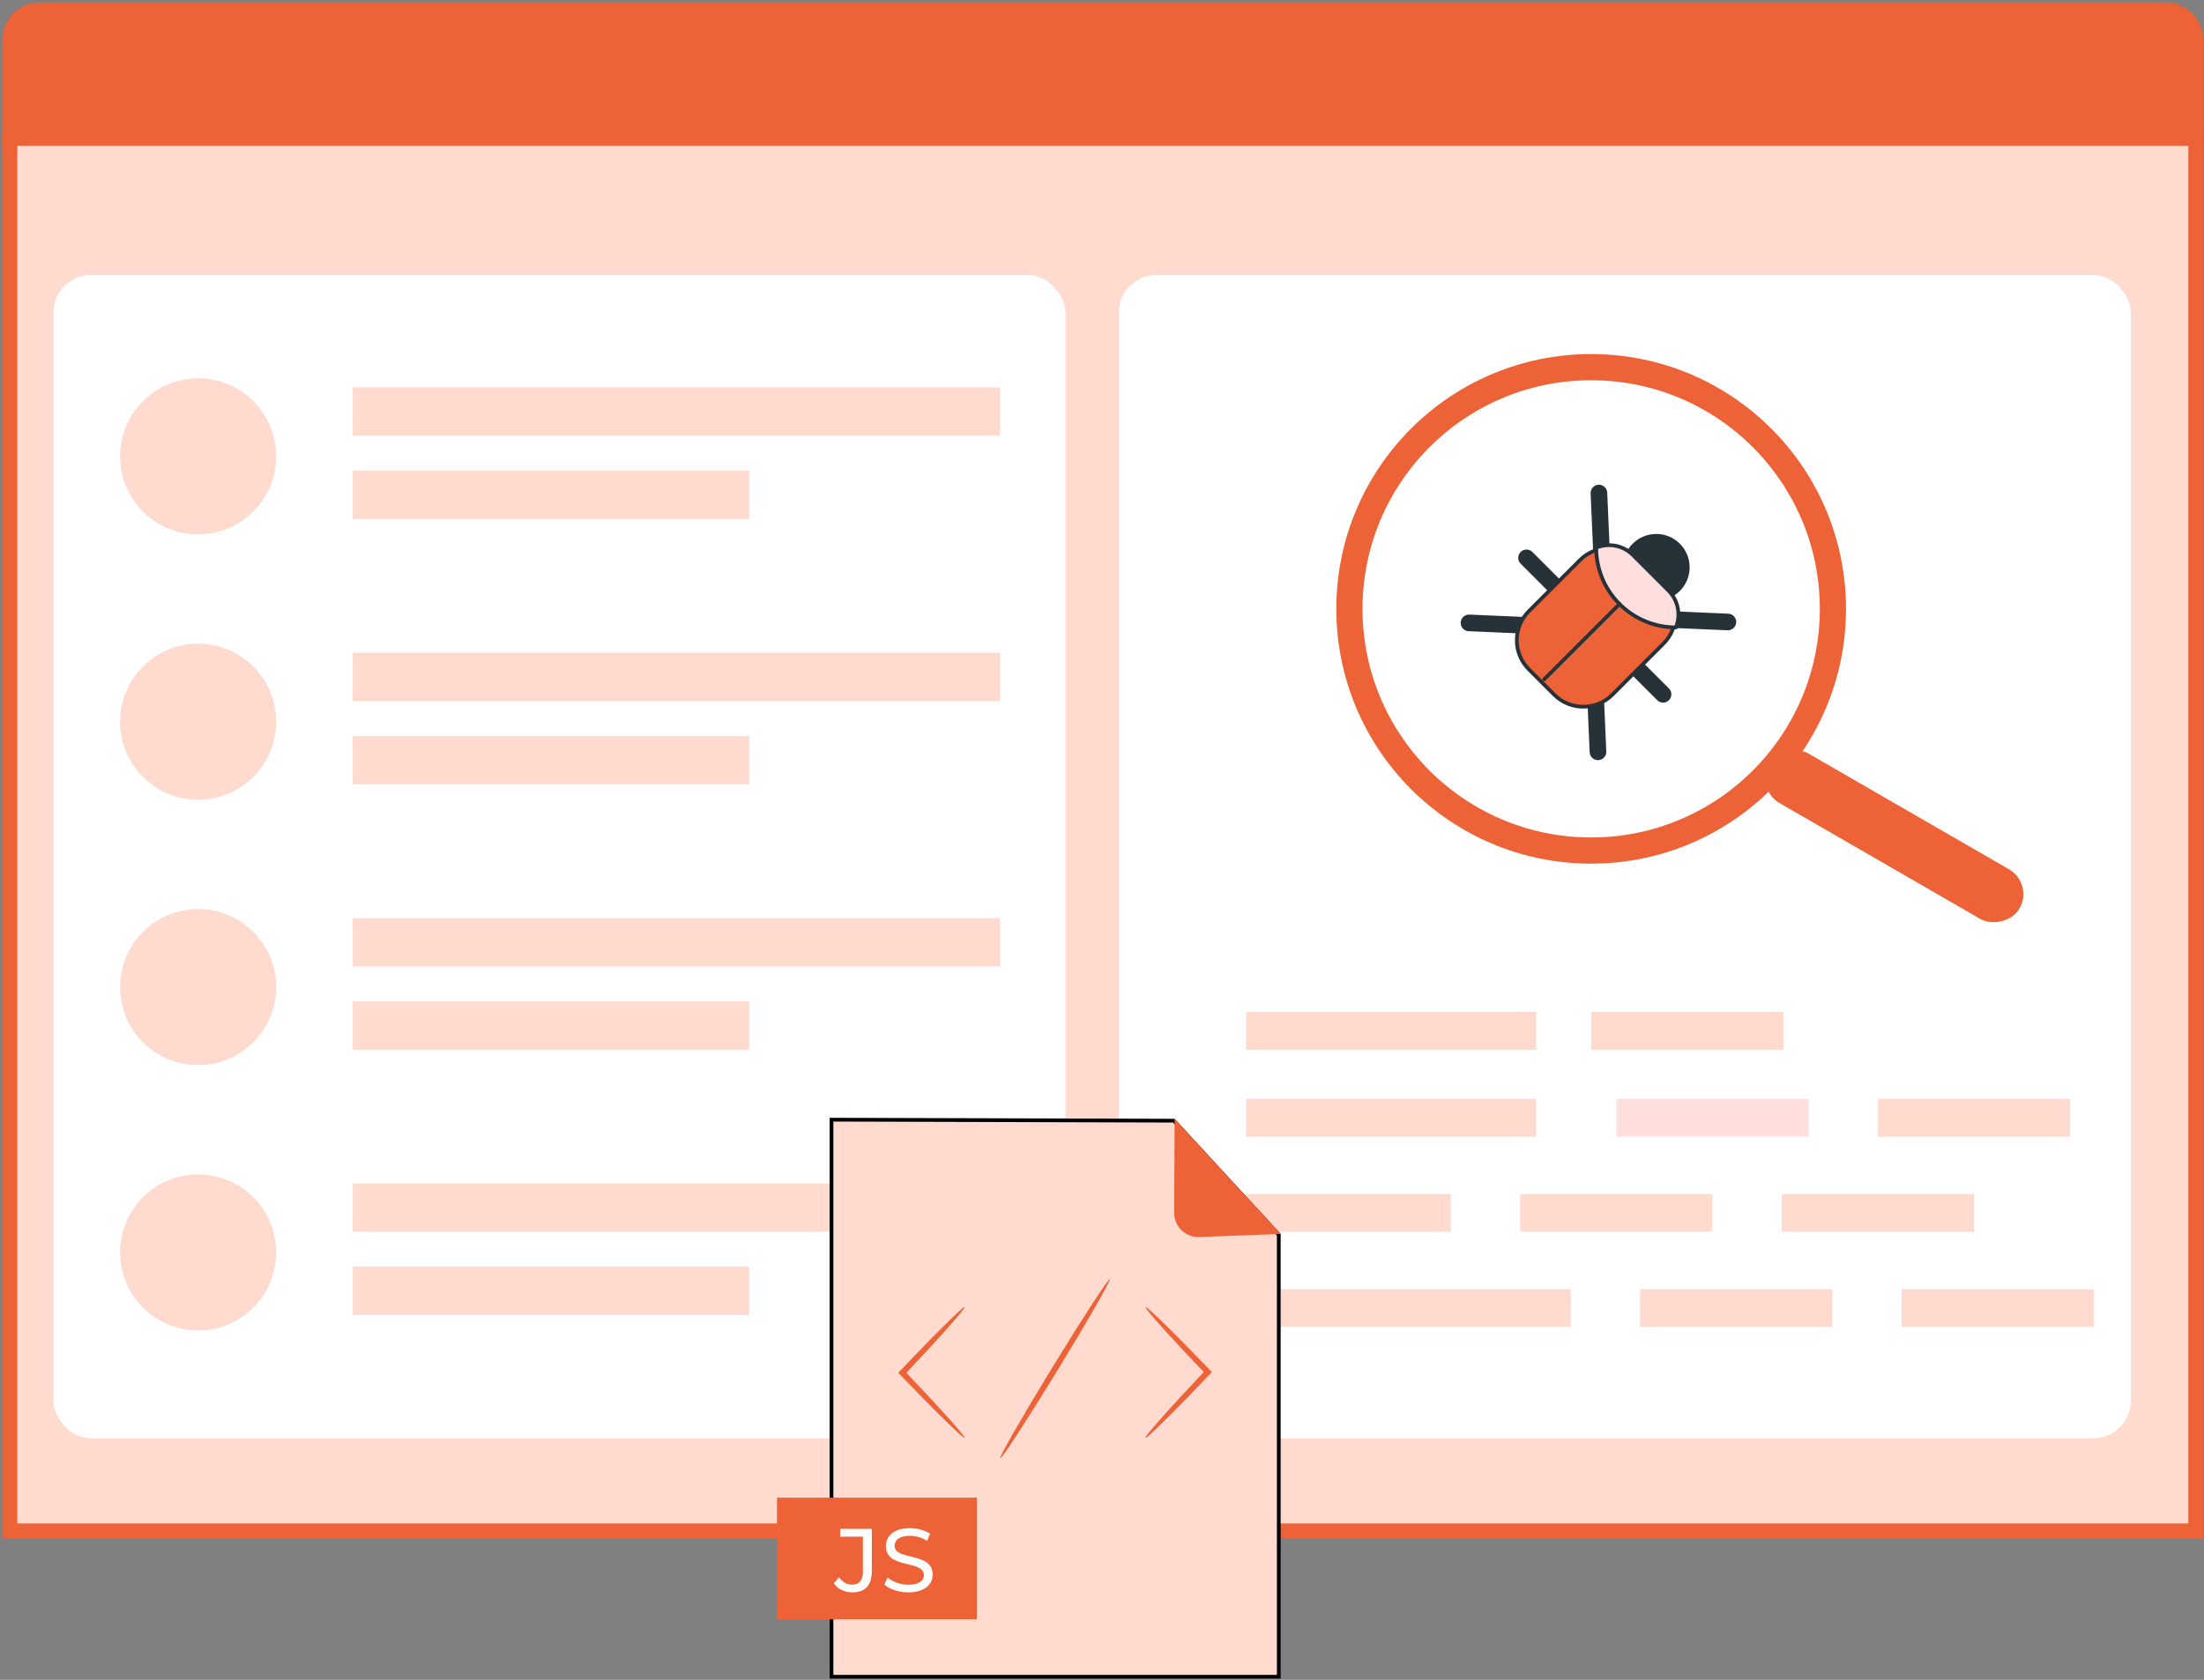 <svg width="589" height="449" viewBox="0 0 589 449" fill="none" xmlns="http://www.w3.org/2000/svg">
<rect x="0" y="0" width="589" height="449" fill="#808080" stroke="none"/>
<path d="M0.625 10.656C0.625 5.133 5.102 0.656 10.625 0.656H578.816C584.339 0.656 588.816 5.133 588.816 10.656V39.471H0.625V10.656Z" fill="#ED6237"/>
<rect x="2.625" y="36.992" width="584.191" height="372.205" fill="#FFDACF" stroke="#ED6237" stroke-width="4"/>
<rect x="299" y="73.518" width="270.432" height="310.93" rx="10" fill="white"/>
<rect x="14.289" y="73.518" width="270.432" height="310.93" rx="10" fill="white"/>
<circle opacity="0.5" cx="52.944" cy="121.985" r="20.858" fill="#FFB69F"/>
<rect opacity="0.5" x="94.252" y="103.553" width="173.027" height="12.916" fill="#FFB69F"/>
<rect opacity="0.5" x="94.252" y="125.797" width="105.953" height="12.916" fill="#FFB69F"/>
<circle opacity="0.5" cx="52.944" cy="192.912" r="20.858" fill="#FFB69F"/>
<rect opacity="0.5" x="94.252" y="174.48" width="173.027" height="12.916" fill="#FFB69F"/>
<rect opacity="0.5" x="94.252" y="196.723" width="105.953" height="12.916" fill="#FFB69F"/>
<circle opacity="0.5" cx="52.944" cy="263.838" r="20.858" fill="#FFB69F"/>
<rect opacity="0.5" x="94.252" y="245.406" width="173.027" height="12.916" fill="#FFB69F"/>
<rect opacity="0.5" x="94.252" y="267.65" width="105.953" height="12.916" fill="#FFB69F"/>
<circle opacity="0.5" cx="52.944" cy="334.765" r="20.858" fill="#FFB69F"/>
<rect opacity="0.5" x="94.252" y="316.333" width="173.027" height="12.916" fill="#FFB69F"/>
<rect opacity="0.5" x="94.252" y="338.577" width="105.953" height="12.916" fill="#FFB69F"/>
<circle cx="425.222" cy="162.744" r="64.605" stroke="#ED6237" stroke-width="7"/>
<rect x="468.941" y="210.828" width="15.332" height="77.277" rx="7.666" transform="rotate(-60 468.941 210.828)" fill="#ED6237"/>
<rect x="333" y="270.476" width="77.531" height="10.091" fill="#FFDACF"/>
<rect x="333" y="293.736" width="77.531" height="10.091" fill="#FFDACF"/>
<rect x="310.195" y="319.159" width="77.531" height="10.091" fill="#FFDACF"/>
<rect x="342.242" y="344.583" width="77.531" height="10.091" fill="#FFDACF"/>
<rect x="425.223" y="270.476" width="51.385" height="10.091" fill="#FFDACF"/>
<rect x="431.941" y="293.736" width="51.385" height="10.091" fill="#FFDFDE"/>
<rect x="406.25" y="319.159" width="51.385" height="10.091" fill="#FFDACF"/>
<rect x="438.297" y="344.583" width="51.385" height="10.091" fill="#FFDACF"/>
<rect x="501.848" y="293.736" width="51.385" height="10.091" fill="#FFDACF"/>
<rect x="476.156" y="319.159" width="51.385" height="10.091" fill="#FFDACF"/>
<rect x="508.203" y="344.583" width="51.385" height="10.091" fill="#FFDACF"/>
<path d="M415.945 160.238L406.38 150.674C405.519 149.813 405.519 148.4 406.38 147.539C407.241 146.678 408.654 146.678 409.515 147.539L419.08 157.104C419.941 157.965 419.941 159.378 419.08 160.238C418.219 161.099 416.819 161.113 415.945 160.238Z" fill="#263238"/>
<path d="M426.479 150.714C426.103 150.337 425.861 149.813 425.834 149.234L425.08 131.88C425.026 130.656 425.982 129.62 427.206 129.566C428.43 129.512 429.466 130.467 429.52 131.692L430.273 149.046C430.327 150.27 429.372 151.306 428.148 151.36C427.502 151.387 426.91 151.144 426.479 150.714Z" fill="#263238"/>
<path d="M391.003 168.068C390.573 167.638 390.331 167.046 390.357 166.4C390.411 165.176 391.447 164.221 392.671 164.274L410.025 165.028C411.25 165.082 412.205 166.117 412.151 167.342C412.097 168.566 411.061 169.521 409.837 169.467L392.483 168.714C391.905 168.7 391.393 168.458 391.003 168.068Z" fill="#263238"/>
<path d="M433.314 177.592L442.879 187.157C443.74 188.018 445.152 188.018 446.013 187.157C446.874 186.296 446.874 184.884 446.013 184.023L436.449 174.458C435.588 173.597 434.175 173.597 433.314 174.458C432.44 175.319 432.44 176.731 433.314 177.592Z" fill="#263238"/>
<path d="M442.839 167.072C443.216 167.449 443.741 167.691 444.319 167.718L461.673 168.472C462.897 168.525 463.933 167.57 463.987 166.346C464.041 165.122 463.086 164.086 461.862 164.032L444.508 163.279C443.283 163.225 442.247 164.18 442.194 165.404C442.153 166.05 442.409 166.642 442.839 167.072Z" fill="#263238"/>
<path d="M425.472 202.534C425.902 202.964 426.494 203.207 427.14 203.18C428.364 203.126 429.319 202.09 429.265 200.866L428.512 183.512C428.458 182.288 427.422 181.332 426.198 181.386C424.974 181.44 424.019 182.476 424.072 183.7L424.826 201.054C424.853 201.646 425.095 202.157 425.472 202.534Z" fill="#263238"/>
<path d="M442.623 160.064C447.274 160.064 451.044 156.293 451.044 151.642C451.044 146.991 447.274 143.221 442.623 143.221C437.972 143.221 434.201 146.991 434.201 151.642C434.201 156.293 437.972 160.064 442.623 160.064Z" fill="#263238" stroke="#263238" stroke-miterlimit="10" stroke-linecap="round" stroke-linejoin="round"/>
<path d="M415.352 185.691L408.572 178.911C404.281 174.619 404.281 167.664 408.572 163.373L422.227 149.718C426.518 145.427 433.473 145.427 437.765 149.718L444.545 156.499C448.836 160.79 448.836 167.745 444.545 172.037L430.89 185.691C426.599 189.969 419.644 189.969 415.352 185.691Z" fill="#ED6237" stroke="#263238" stroke-miterlimit="10" stroke-linecap="round" stroke-linejoin="round"/>
<path d="M432.803 161.449C436.96 165.606 442.421 167.691 447.87 167.705C449.202 164.422 448.542 160.521 445.892 157.871L436.395 148.373C433.731 145.71 429.83 145.05 426.561 146.396C426.561 151.831 428.646 157.292 432.803 161.449Z" fill="#FFDFDE" stroke="#263238" stroke-miterlimit="10" stroke-linecap="round" stroke-linejoin="round"/>
<path d="M432.801 161.449L412.676 181.575" stroke="#263238" stroke-miterlimit="10" stroke-linecap="round" stroke-linejoin="round"/>
<g clip-path="url(#clip0_3943_4812)">
<path d="M341.743 448.181H222.213V299.283L313.693 299.551L341.743 330.016V448.181Z" fill="#FFDACF" stroke="black"/>
<path d="M257.773 384.301C257.613 384.451 255.613 382.641 252.503 379.601C249.393 376.561 245.173 372.281 240.573 367.481L240.053 366.941L240.563 366.401L240.613 366.351C245.193 361.511 249.403 357.201 252.513 354.131C255.613 351.061 257.613 349.231 257.773 349.381C257.933 349.531 256.213 351.621 253.313 354.891C250.413 358.161 246.333 362.591 241.753 367.431L241.703 367.481V366.401C246.303 371.201 250.393 375.601 253.303 378.841C256.203 382.081 257.923 384.151 257.773 384.301Z" fill="#ED6237"/>
<path d="M306.133 349.381C306.293 349.231 308.293 351.041 311.403 354.081C314.513 357.121 318.733 361.401 323.333 366.201L323.853 366.741L323.343 367.281L323.293 367.331C318.713 372.171 314.503 376.481 311.393 379.551C308.293 382.621 306.293 384.451 306.133 384.301C305.973 384.151 307.693 382.061 310.593 378.791C313.493 375.521 317.573 371.091 322.153 366.251L322.203 366.201V367.281C317.603 362.481 313.513 358.081 310.603 354.841C307.703 351.611 305.983 349.531 306.133 349.381Z" fill="#ED6237"/>
<path d="M267.283 389.811C266.913 389.581 273.173 378.691 281.253 365.471C289.343 352.251 296.193 341.721 296.563 341.951C296.933 342.171 290.673 353.071 282.593 366.291C274.513 379.501 267.653 390.041 267.283 389.811Z" fill="#ED6237"/>
<path d="M313.903 299.061L313.793 324.171C313.773 327.821 316.793 330.761 320.443 330.651L342.243 329.831L313.903 299.061Z" fill="#ED6237"/>
<path d="M261.093 400.321H207.643V432.811H261.093V400.321Z" fill="#ED6237"/>
<path d="M222.832 423.211L224.222 421.581C225.132 422.871 226.312 423.571 227.722 423.571C229.612 423.571 230.602 422.421 230.602 420.171V410.751H224.542V408.661H232.982V420.051C232.982 423.791 231.162 425.641 227.732 425.641C225.732 425.631 223.912 424.771 222.832 423.211Z" fill="white"/>
<path d="M236.322 423.521L237.212 421.651C238.462 422.781 240.592 423.591 242.752 423.591C245.652 423.591 246.902 422.461 246.902 421.001C246.902 416.901 236.742 419.491 236.742 413.261C236.742 410.671 238.752 408.471 243.162 408.471C245.132 408.471 247.162 409.001 248.552 409.961L247.762 411.881C246.302 410.941 244.642 410.511 243.162 410.511C240.312 410.511 239.082 411.711 239.082 413.171C239.082 417.271 249.242 414.701 249.242 420.861C249.242 423.431 247.182 425.631 242.742 425.631C240.182 425.631 237.662 424.771 236.322 423.521Z" fill="white"/>
</g>
<defs>
<clipPath id="clip0_3943_4812">
<rect width="134.6" height="149.9" fill="white" transform="translate(207.643 298.781)"/>
</clipPath>
</defs>
</svg>
